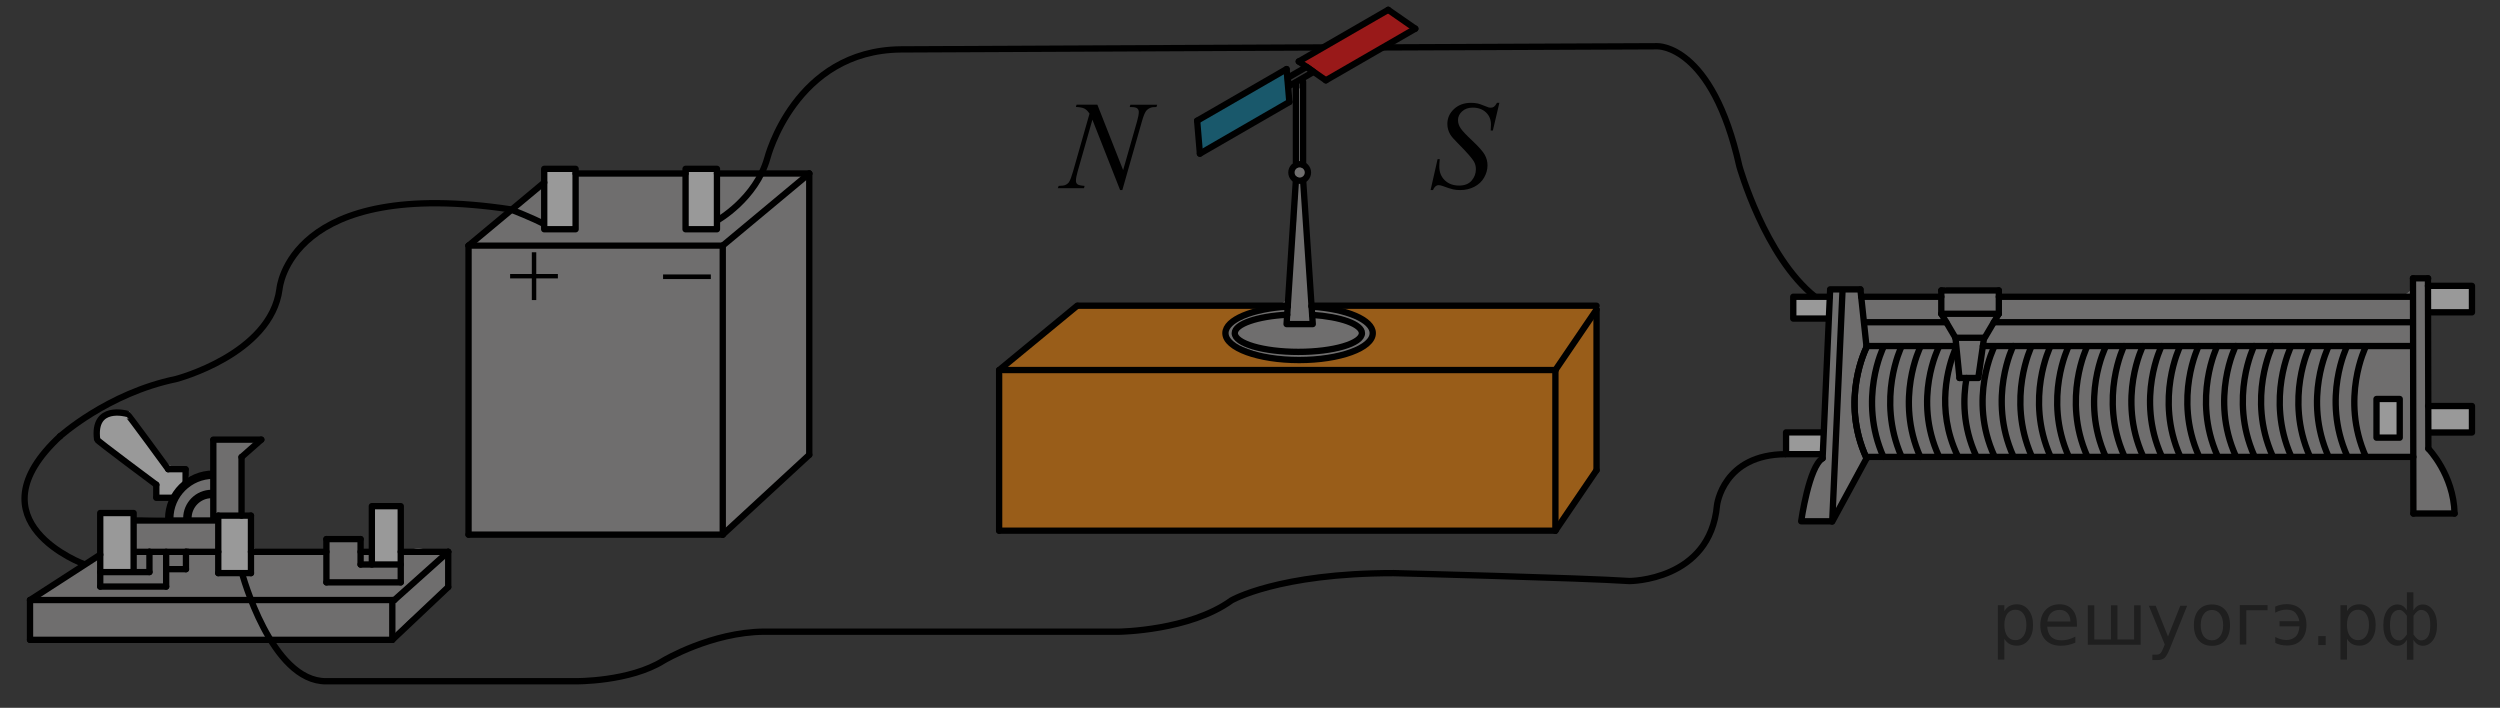 <?xml version="1.0" encoding="utf-8"?>
<!-- Generator: Adobe Illustrator 16.0.0, SVG Export Plug-In . SVG Version: 6.00 Build 0)  -->
<!DOCTYPE svg PUBLIC "-//W3C//DTD SVG 1.1//EN" "http://www.w3.org/Graphics/SVG/1.1/DTD/svg11.dtd">
<svg version="1.1" id="Слой_1" xmlns="http://www.w3.org/2000/svg" xmlns:xlink="http://www.w3.org/1999/xlink" x="0px" y="0px"
	 width="296.25px" height="83.875px" viewBox="-54.916 88.52 296.25 83.875" enable-background="new -54.916 88.52 296.25 83.875"
	 xml:space="preserve">
<rect x="-54.916" y="88.52" width="296.25" height="83.875" fill="#333333" stroke="none"/>
<rect x="0.606" y="117.27" opacity="0.5" fill="#ADAAAA" enable-background="new    " width="30.125" height="34.604"/>
<g>
	<g enable-background="new    ">
		<path d="M8.104,118.41h0.528v2.578h2.561v0.523H8.632v2.563H8.104v-2.563H5.533v-0.523h2.571V118.41z"/>
	</g>
</g>
<g>
	<g enable-background="new    ">
		<path d="M114.608,111.042l0.832-3.667h0.254c-0.035,0.354-0.053,0.648-0.053,0.882c0,0.666,0.217,1.208,0.65,1.626
			s1.002,0.627,1.701,0.627c0.648,0,1.143-0.195,1.479-0.587c0.338-0.391,0.506-0.842,0.506-1.353c0-0.33-0.076-0.631-0.23-0.903
			c-0.232-0.403-0.855-1.112-1.867-2.129c-0.49-0.486-0.805-0.849-0.943-1.087c-0.229-0.395-0.342-0.807-0.342-1.239
			c0-0.69,0.262-1.28,0.787-1.771c0.525-0.491,1.201-0.736,2.023-0.736c0.277,0,0.541,0.025,0.789,0.08
			c0.154,0.029,0.434,0.126,0.84,0.292c0.289,0.11,0.447,0.172,0.477,0.182c0.07,0.015,0.146,0.022,0.23,0.022
			c0.145,0,0.268-0.037,0.373-0.109c0.104-0.072,0.225-0.229,0.363-0.467h0.283l-0.773,3.279h-0.254
			c0.02-0.291,0.031-0.526,0.031-0.707c0-0.588-0.199-1.068-0.596-1.442s-0.92-0.562-1.57-0.562c-0.516,0-0.934,0.147-1.256,0.444
			c-0.324,0.296-0.484,0.64-0.484,1.027c0,0.341,0.104,0.665,0.309,0.974s0.68,0.813,1.422,1.51c0.74,0.697,1.221,1.242,1.439,1.633
			c0.217,0.392,0.326,0.809,0.326,1.25c0,0.502-0.135,0.986-0.404,1.455c-0.271,0.47-0.66,0.832-1.166,1.091
			c-0.506,0.258-1.059,0.386-1.658,0.386c-0.297,0-0.574-0.025-0.832-0.08c-0.26-0.054-0.67-0.186-1.236-0.395
			c-0.193-0.071-0.354-0.108-0.482-0.108c-0.293,0-0.521,0.194-0.686,0.583L114.608,111.042L114.608,111.042z"/>
	</g>
</g>
<g>
	<g enable-background="new    ">
		<path d="M75.124,100.93l3.051,7.75l1.653-5.789c0.136-0.477,0.204-0.846,0.204-1.107c0-0.18-0.063-0.321-0.189-0.424
			c-0.126-0.103-0.361-0.152-0.706-0.152c-0.059,0-0.119-0.003-0.183-0.008l0.08-0.27h3.176l-0.087,0.27
			c-0.331-0.004-0.576,0.029-0.736,0.103c-0.228,0.103-0.397,0.233-0.51,0.394c-0.155,0.229-0.313,0.628-0.474,1.197l-2.323,8.149
			h-0.262l-3.284-8.341l-1.756,6.16c-0.131,0.468-0.196,0.824-0.196,1.072c0,0.186,0.06,0.324,0.179,0.42
			c0.118,0.095,0.401,0.158,0.848,0.192l-0.072,0.271h-3.103l0.102-0.271c0.389-0.01,0.648-0.044,0.779-0.103
			c0.199-0.088,0.348-0.201,0.444-0.344c0.141-0.214,0.299-0.627,0.474-1.238l1.959-6.875c-0.189-0.293-0.392-0.492-0.608-0.603
			c-0.216-0.108-0.552-0.172-1.009-0.187l0.081-0.271h2.468V100.93z"/>
	</g>
</g>
<path opacity="0.5" fill="#ADAAAA" enable-background="new    " d="M-4.27,153.91c-2.067-1.701-3.235,2.154-5.458,0.645
	c-0.436-0.298-0.664-0.793-0.794-1.373c-0.028,0.477-0.341,0.933-0.956,0.933c-0.905,0-1.161-0.978-0.795-1.564
	c-0.12-0.082-0.23-0.181-0.318-0.306c0.203,0.285,0.289,0.225-0.006,0.175c-0.152-0.024-0.046-0.01-0.248-0.03
	c-0.466-0.052-0.931,0.024-1.398,0.022c-0.145-0.001-0.268-0.033-0.38-0.079c-0.039,0.027-0.119,0.057-0.354,0.073
	c0.019-0.001-0.483,0.085-1.2,0.215c0.176,0.591-0.122,1.319-0.91,1.274c-0.627-0.035-1.236,0.107-1.862,0.097
	c-0.599-0.013-1.196-0.058-1.794-0.064c-0.173-0.002-0.319-0.045-0.445-0.108c-0.614,0.488-1.583,0.014-2.284,0.291
	c-0.408,0.162-0.807-0.043-1.044-0.367c-0.164-0.111-0.311-0.26-0.394-0.486c-0.188-0.51-0.102-1.039-0.086-1.566
	c0.02-0.681,0.004-1.363,0.004-2.045c-0.107,0.01-0.219,0.006-0.344-0.033c-0.197-0.063-0.385-0.125-0.567-0.227
	c-0.657-0.363-0.579-1.092-0.185-1.521c-0.158-1.239,0.001-2.618-0.107-3.813c-0.012-0.131-0.004-0.266,0.014-0.399
	c-0.17-0.372-0.143-0.858,0.186-1.129c0.278-0.229,0.568-0.391,0.874-0.549c0.367-0.373,0.826-0.875,1.076-1.3
	c-1.671-0.651-3.628-0.227-5.364-0.086c0,0.004,0.002,0.007,0.002,0.011c0.011,0.608-0.017,1.221-0.016,1.83
	c0.001,0.319-0.069,0.594-0.168,0.856c0.308,0.592,0.039,1.498-0.832,1.5c-0.039,0-0.076-0.006-0.113-0.013
	c-0.179,0.119-0.354,0.242-0.523,0.375c-0.642,0.744-1.606,0.062-1.707-0.707c0-0.002-0.001-0.006-0.001-0.008
	c-0.102,0.006-0.203,0.017-0.317-0.012c-1.548-0.365-2.621-1.354-3.442-2.688c-0.864-1.399-2.094-2.545-2.874-3.99
	c-0.084-0.156-0.117-0.309-0.121-0.455h-1.243c-0.125,0.186-0.295,0.335-0.522,0.367c-0.036,0.006-0.073,0.011-0.109,0.016
	c-0.216,0.031-0.417-0.007-0.604-0.076c-0.128,0.027-0.255,0.057-0.386,0.074c-0.026,0.051-0.054,0.102-0.094,0.15
	c-2.381,2.889,2.364,4.738,4.133,6.135c0.672,0.529,1.668,1.137,2.117,1.904c0.238,0.406,0.277,0.942,0.351,1.395
	c0.069,0.428-0.067-0.084,0.489-0.156c0.744-0.096,1.184,0.846,0.891,1.439c0.145,0.572-0.155,1.277-0.922,1.279
	c-1.195,0.004-2.385,0.033-3.574,0.156c-0.001,0-0.152,0.012-0.345,0.029c0.019,0.059,0.051,0.102,0.061,0.169
	c0.169,1.218-0.036,2.433,0.054,3.659c0.061,0.828,0.189,2.263-0.93,2.496c-0.812,0.169-1.798,0.178-2.383-0.498
	c-0.414-0.479-0.548-1.115-0.708-1.732c-0.241,0.371-0.617,0.533-1.041,0.586c-0.158,0.316-0.363,0.627-0.627,0.928
	c-0.794,0.91-1.916,1.089-3.006,1.543c-1.45,0.604-2.335,2.088-3.579,3.078c0.096,0.707,0.189,1.408,0.277,2.134
	c0.045,0.376,0.238,1.118,0.188,1.53c-0.064,0.521-0.372,0.43,0.14,0.502c1.89,0.265,3.849,0.218,5.776,0.18
	c-0.039-0.219-0.058-0.37-0.031-0.357c0.147,0.07,0.262,0.172,0.36,0.285H-8.65c0.029-0.042,0.039-0.087,0.076-0.128
	c0.583-0.644,1.153-1.262,1.69-1.944c0.522-0.664,1.151-0.955,1.841-1.408c0.67-0.438,1.038-1.131,1.647-1.635
	c0.444-0.367,1.024-0.591,1.353-1.08c0.032-0.047,0.067-0.086,0.103-0.125l0.146-4.271C-2.018,153.908-4.065,154.078-4.27,153.91z"
	/>
<path opacity="0.5" fill="#ADAAAA" enable-background="new    " d="M-15.771,153.6c-0.012-0.008-0.023-0.009-0.035-0.016
	C-15.895,153.531-15.866,153.545-15.771,153.6z"/>
<rect x="26.402" y="108.576" fill="#999999" width="3.562" height="7.063"/>
<rect x="9.607" y="108.623" fill="#999999" width="3.562" height="7.063"/>
<rect x="-42.841" y="149.311" fill="#999999" width="3.562" height="7.063"/>
<rect x="-28.896" y="149.404" fill="#999999" width="3.562" height="7.063"/>
<path fill="#999999" d="M-35.922,147.507c-0.714-0.153-0.538-1.321-0.948-1.846c-0.683-0.869-1.816-1.22-2.672-1.892
	c-0.961-0.756-1.843-1.6-2.915-2.188c-2.081-1.141-0.22-5.012,1.531-4.18c0.335,0.16,0.649,0.117,0.911-0.021
	c0.004,0.16,0.03,0.322,0.105,0.477c0.464,0.953,1.387,1.502,2.206,2.115c0.001,0.342,0.185,0.66,0.48,0.883
	c0.299,0.228,0.489,0.603,0.685,0.91c0.178,0.279,0.39,0.541,0.56,0.824c0.377,0.629,0.767,1.232,1.526,1.414
	c0.199,0.047,0.371,0.025,0.529-0.023c0.043,0.009,0.081,0.023,0.127,0.027c0.232,0.02,0.491-0.041,0.719-0.004
	c0.027,0.004,0.054-0.002,0.081,0c-0.015,0.063-0.033,0.121-0.034,0.191c-0.004,0.207,0.014,0.408,0.067,0.609
	c0.057,0.217,0.172,0.36,0.305,0.477l-2.077,2.486C-35.025,147.486-35.504,147.352-35.922,147.507z"/>
<rect x="-10.92" y="148.341" fill="#999999" width="3.562" height="7.063"/>
<polygon opacity="0.5" fill="#ADAAAA" enable-background="new    " points="40.981,142.416 30.731,151.873 30.731,117.624 
	40.981,109.081 "/>
<path opacity="0.5" fill="#ADAAAA" enable-background="new    " d="M30.193,109.081c0.08,0.726,0.15,1.399-0.009,2.183
	c-0.198,0.978-0.183,1.989-0.156,2.984c0.046,1.734-1.361,1.677-2.688,1.5c-0.749-0.1-1.131-0.844-0.905-1.405
	c-0.063-0.638,0.108-1.282,0.108-1.944c0-1.063-0.101-2.094-0.141-3.149c-0.002-0.063,0.014-0.11,0.021-0.167H13.372
	c0.007,0.044,0.024,0.079,0.026,0.126c0.044,1.133,0.09,2.101-0.114,3.224c-0.164,0.899,0.01,1.771-0.13,2.668
	c-0.087,0.563-0.851,0.893-1.353,0.655c-0.04,0.013-0.094,0.024-0.166,0.039c-0.15,0.058-0.304,0.104-0.46,0.142
	c-0.299,0.08-0.679,0.067-0.948-0.094c-0.585-0.351-0.848-0.939-0.811-1.621c0.078-1.451-0.039-2.945,0.331-4.355l-9.142,7.761
	H30.73l10.25-8.543H30.193V109.081z"/>
<path opacity="0.5" fill="#ADAAAA" enable-background="new    " d="M107.567,127.393c-1.602-1.557-3.697-1.896-5.805-2.242
	c-0.695-0.114-1.516-0.512-1.525-1.348c-0.041-3.523-0.51-7.035-0.484-10.555c0-0.112,0.033-0.203,0.063-0.296
	c-0.02-0.05-0.051-0.085-0.063-0.142c-0.172-0.793-0.279-1.543-0.24-2.354c0.031-0.658,0.438-1.195,0.209-1.849
	c-0.559-1.584-0.119-3.159-0.057-4.784c-0.043-0.11-0.074-0.23-0.074-0.372c0.006-0.834,0.055-1.666,0.061-2.5
	c0.005-0.619-0.055-1.215-0.007-1.825c-0.066-0.001-0.134-0.003-0.2-0.019c-0.156-0.033-0.311-0.086-0.462-0.147
	c0.009,0.731-0.202,1.416-0.366,2.12c-0.086,0.361-0.168,0.723-0.264,1.079c0.102,0.147,0.176,0.319,0.172,0.548
	c-0.004,0.158-0.031,0.311-0.053,0.463c0.168,0.164,0.279,0.393,0.281,0.684c0.004,0.461-0.064,0.916-0.197,1.35
	c-0.008,0.214-0.018,0.426,0.01,0.65c0.008,0.065,0.006,0.131-0.002,0.193c0.057,0.125,0.09,0.262,0.074,0.404
	c-0.055,0.546-0.182,1.014-0.387,1.521c-0.191,0.476-0.285,0.778,0,1.225c0.148,0.229,0.182,0.453,0.146,0.656
	c0.059,0.131,0.096,0.277,0.084,0.457c-0.004,0.078-0.023,0.152-0.033,0.229c0.543,0.651,0.494,1.704,0.066,2.503
	c0.053,0.105,0.098,0.218,0.113,0.352c0.189,1.584-0.131,3.022-0.391,4.578c-0.154,0.936-0.389,1.93-0.359,2.881
	c0.016,0.471,0.33,1.178,0.271,1.655c-0.205,1.669-1.238,2.304-2.875,2.386c-0.104,0.006-0.186-0.021-0.273-0.041
	c-0.094,0.061-0.197,0.113-0.332,0.142c-1.322,0.269-2.373,1.128-3.658,1.444c-0.068,0.134-0.131,0.265-0.188,0.375
	c-0.141,0.28-0.232,0.621-0.416,0.877c-0.115,0.164-0.221,0.317-0.289,0.496c0.045,0.067,0.092,0.133,0.125,0.219
	c0.328,0.873,2.008,1.154,2.771,1.484c0.932,0.402,1.949,0.596,2.832,1.104c0.053,0.03,0.08,0.073,0.125,0.11h6.508
	c0.107-0.14,0.248-0.258,0.439-0.336c0.916-0.377,1.955-0.371,2.865-0.807c0.469-0.224,1.162-0.447,1.514-0.845
	c0.369-0.415,0.35-1.038,0.518-1.542c0.002-0.008,0.008-0.012,0.01-0.018C107.737,127.514,107.649,127.473,107.567,127.393z"/>
<rect x="157.424" y="123.482" fill="#999999" width="4.244" height="2.787"/>
<rect x="232.797" y="122.568" fill="#999999" width="5.215" height="2.787"/>
<rect x="232.844" y="136.807" fill="#999999" width="5.215" height="2.786"/>
<rect x="226.7" y="135.8" fill="#999999" width="2.75" height="4.582"/>
<rect x="156.732" y="139.759" fill="#999999" width="4.244" height="2.787"/>
<path opacity="0.5" fill="#ADAAAA" enable-background="new    " d="M234.665,143.8c-0.756-1.155-1.791-1.709-1.924-3.145
	c-0.017-0.183,0.053-0.375,0.161-0.541c-0.008-0.048-0.022-0.087-0.024-0.138c-0.043-1.123-0.231-2.465,0.377-3.432
	c-0.498-0.262-0.592-0.973-0.282-1.447c-0.214-1.08-0.084-2.26-0.084-3.334c0-0.193,0.055-0.348,0.129-0.481
	c-0.019-0.04-0.047-0.067-0.062-0.112c-0.338-1.072-0.056-2.191-0.11-3.299c-0.035-0.671-0.199-1.625,0.278-2.194
	c-0.136-0.926-0.158-1.85-0.158-2.788c0-0.293,0.109-0.512,0.269-0.669c-0.283-0.151-0.453-0.422-0.51-0.719h-1.359
	c-0.672,3.072-3.373,2.095-6.402,2.144c-5.932,0.094-11.895,0.229-17.813,0.104c-0.113-0.002-0.205-0.037-0.299-0.066
	c-0.152,0.23-0.404,0.387-0.785,0.338c-7.158-0.903-14.521-0.047-21.709-0.457c-0.09-0.006-0.16-0.039-0.236-0.063
	c-0.217,0.266-0.553,0.438-0.982,0.354s-0.791-0.203-1.145-0.461c-0.236-0.172-0.369-0.408-0.426-0.654
	c-0.66-0.104-1.758,0.05-2.111,0.052c-1.074,0.008-2.15-0.007-3.225-0.011c-0.262,0-0.457-0.098-0.613-0.229
	c-0.816,1.229-1.904,1.438-3.383,1.351c-1.91-0.114-4.891,0.537-6.553-0.707c-1.177-0.879-2.91-0.326-4.146,0.177
	c0.141,0.169,0.225,0.375,0.195,0.599c-0.033,0.262-0.072,0.521-0.107,0.78c0.092,0.187,0.143,0.401,0.088,0.657
	c-0.066,0.298-0.139,0.594-0.203,0.891c-0.012,0.049-0.037,0.079-0.053,0.123c0.248,0.258,0.385,0.626,0.256,0.955
	c-0.742,1.896,0.09,4.421-0.297,6.484c-0.014,0.067-0.047,0.11-0.068,0.168c0,0.024,0.012,0.041,0.01,0.065
	c-0.061,1.629-0.266,3.168-0.108,4.798c0.033,0.352-0.187,0.641-0.474,0.819c0.111,0.117,0.193,0.26,0.236,0.422
	c0.066,0.125,0.117,0.267,0.127,0.431c0.025,0.436,0.043,0.877-0.098,1.297c-0.059,0.172-0.15,0.301-0.254,0.408
	c-0.043,0.116-0.105,0.229-0.176,0.34c0.119,0.262,0.131,0.576,0.029,0.848c-0.066,0.279-0.234,0.529-0.521,0.65
	c-0.638,0.727-0.656,1.895-0.899,2.774c-0.306,1.104-0.64,2.179-0.914,3.291c-0.017,0.063-0.054,0.104-0.076,0.16h3.938
	c0.437-1.104,1.211-2.104,1.72-3.152c0.52-1.067,1.039-3.151,2.01-3.909c1.108-0.863,2.01-0.656,3.412-0.662
	c1.959-0.008,3.965,0.244,5.905,0.127c0.023-0.002,0.039,0.01,0.062,0.01c0.156-0.215,0.402-0.354,0.768-0.307
	c1.99,0.26,4.152,0.696,6.154,0.549c1.367-0.103,2.824-0.353,4.193-0.119c0.149-0.273,0.414-0.48,0.823-0.478
	c1.753,0.023,3.507,0.054,5.236,0.31c1.713,0.25,3.455-0.066,5.176,0.049c0.158-0.16,0.375-0.275,0.666-0.279
	c3.738-0.057,7.406,0.26,11.134,0.275c0.159-0.172,0.399-0.275,0.723-0.244c3.203,0.307,6.451-0.178,9.68-0.002
	c3.092,0.168,6.268,0.293,9.361,0.232c0.027-0.002,0.047,0.012,0.072,0.014c0.487-0.521,1.684-0.291,1.797,0.678
	c0.057,0.486-0.166,5.588,0.047,5.609c0.486,0.051,5.014,0.774,5,0.197C236.066,147.583,235.566,145.175,234.665,143.8z
	 M228.377,140.337c-0.023,0.008-0.045,0.022-0.068,0.029c-0.313,0.274-0.811,0.327-1.166,0.118
	c-0.496-0.288-0.598-0.877-0.356-1.366c0.004-0.009,0.008-0.019,0.012-0.025c-0.133-0.547-0.157-1.147-0.166-1.639
	c-0.004-0.213,0.025-0.39,0.063-0.556c-0.104-0.479,0.283-0.993,0.729-1.114c0.078-0.021,0.147-0.015,0.222-0.017
	c0.055-0.031,0.102-0.063,0.164-0.092c0.498-0.223,1.069-0.15,1.369,0.357c0.077,0.135,0.106,0.295,0.114,0.461
	c0.25,0.154,0.438,0.41,0.438,0.795c0.002,0.594-0.002,1.225-0.18,1.799C229.709,139.736,229.221,140.548,228.377,140.337z"/>
<path opacity="0.5" fill="#FF8800" enable-background="new    " d="M102.657,124.748c3.049,0.727,6.484,2.298,4.5,4.282
	c-0.629,0.629-2.117,0.989-2.973,1.243c-1.406,0.42-2.898,0.934-4.391,0.912c-2.686-0.039-6.145-0.086-8.441-1.638
	c-1.295-0.874-0.711-2.215,0.094-3.176c1.363-1.628,3.906-0.726,5.609-1.625H72.731l-9.25,7.625l65.917-0.001l4.875-7.624
	L102.657,124.748L102.657,124.748z"/>
<rect x="63.481" y="132.373" opacity="0.5" fill="#FF8800" enable-background="new    " width="65.917" height="19.031"/>
<polygon opacity="0.5" fill="#FF8800" enable-background="new    " points="129.399,132.372 129.399,151.404 134.274,144.238 
	134.274,124.748 "/>
<line fill="none" stroke="#000000" stroke-width="0.75" stroke-linecap="round" stroke-linejoin="round" stroke-miterlimit="10" x1="63.481" y1="132.373" x2="63.481" y2="151.404"/>
<line fill="none" stroke="#000000" stroke-width="0.75" stroke-linecap="round" stroke-linejoin="round" stroke-miterlimit="10" x1="63.966" y1="132.372" x2="129.399" y2="132.372"/>
<line fill="none" stroke="#000000" stroke-width="0.75" stroke-linecap="round" stroke-linejoin="round" stroke-miterlimit="10" x1="129.399" y1="132.373" x2="134.274" y2="125.206"/>
<line fill="none" stroke="#000000" stroke-width="0.75" stroke-linecap="round" stroke-linejoin="round" stroke-miterlimit="10" x1="129.399" y1="151.404" x2="129.399" y2="132.373"/>
<line fill="none" stroke="#000000" stroke-width="0.75" stroke-linecap="round" stroke-linejoin="round" stroke-miterlimit="10" x1="63.481" y1="151.404" x2="129.399" y2="151.404"/>
<line fill="none" stroke="#000000" stroke-width="0.75" stroke-linecap="round" stroke-linejoin="round" stroke-miterlimit="10" x1="134.274" y1="144.238" x2="134.274" y2="125.206"/>
<line fill="none" stroke="#000000" stroke-width="0.75" stroke-linecap="round" stroke-linejoin="round" stroke-miterlimit="10" x1="129.399" y1="151.404" x2="134.274" y2="144.238"/>
<line fill="none" stroke="#000000" stroke-width="0.75" stroke-linecap="round" stroke-linejoin="round" stroke-miterlimit="10" x1="63.481" y1="132.373" x2="72.731" y2="124.748"/>
<path fill="none" stroke="#000000" stroke-width="0.75" stroke-linecap="round" stroke-linejoin="round" stroke-miterlimit="10" d="
	M107.1,133.294"/>
<line fill="none" stroke="#000000" stroke-width="0.75" stroke-linecap="round" stroke-linejoin="round" stroke-miterlimit="10" x1="0.606" y1="151.873" x2="0.606" y2="117.624"/>
<line fill="none" stroke="#000000" stroke-width="0.75" stroke-linecap="round" stroke-linejoin="round" stroke-miterlimit="10" x1="30.731" y1="151.873" x2="30.731" y2="117.624"/>
<line fill="none" stroke="#000000" stroke-width="0.75" stroke-linecap="round" stroke-linejoin="round" stroke-miterlimit="10" x1="30.731" y1="117.624" x2="0.606" y2="117.624"/>
<line fill="none" stroke="#000000" stroke-width="0.75" stroke-linecap="round" stroke-linejoin="round" stroke-miterlimit="10" x1="30.731" y1="151.873" x2="0.606" y2="151.873"/>
<line fill="none" stroke="#000000" stroke-width="0.75" stroke-linecap="round" stroke-linejoin="round" stroke-miterlimit="10" x1="40.981" y1="142.416" x2="30.731" y2="151.873"/>
<line fill="none" stroke="#000000" stroke-width="0.75" stroke-linecap="round" stroke-linejoin="round" stroke-miterlimit="10" x1="40.981" y1="142.416" x2="40.981" y2="109.081"/>
<line fill="none" stroke="#000000" stroke-width="0.75" stroke-linecap="round" stroke-linejoin="round" stroke-miterlimit="10" x1="40.981" y1="109.081" x2="30.731" y2="117.624"/>
<line fill="none" stroke="#000000" stroke-width="0.75" stroke-linecap="round" stroke-linejoin="round" stroke-miterlimit="10" x1="9.573" y1="110.148" x2="0.606" y2="117.624"/>
<line fill="none" stroke="#000000" stroke-width="0.75" stroke-linecap="round" stroke-linejoin="round" stroke-miterlimit="10" x1="26.323" y1="109.078" x2="13.293" y2="109.078"/>
<line fill="none" stroke="#000000" stroke-width="0.75" stroke-linecap="round" stroke-linejoin="round" stroke-miterlimit="10" x1="40.981" y1="109.079" x2="30.043" y2="109.078"/>
<rect x="9.573" y="108.529" fill="none" stroke="#000000" stroke-width="0.75" stroke-linecap="round" stroke-linejoin="round" stroke-miterlimit="10" width="3.72" height="7.156"/>
<rect x="26.323" y="108.529" fill="none" stroke="#000000" stroke-width="0.75" stroke-linecap="round" stroke-linejoin="round" stroke-miterlimit="10" width="3.72" height="7.156"/>
<line fill="none" stroke="#000000" stroke-width="0.75" stroke-linecap="round" stroke-linejoin="round" stroke-miterlimit="10" x1="-16.237" y1="152.404" x2="-16.237" y2="157.529"/>
<polyline fill="none" stroke="#000000" stroke-width="0.75" stroke-linecap="round" stroke-linejoin="round" stroke-miterlimit="10" points="
	-10.852,155.416 -10.852,148.5 -7.427,148.5 -7.427,157.529 "/>
<line fill="none" stroke="#000000" stroke-width="0.75" stroke-linecap="round" stroke-linejoin="round" stroke-miterlimit="10" x1="-12.186" y1="152.404" x2="-12.186" y2="155.416"/>
<line fill="none" stroke="#000000" stroke-width="0.75" stroke-linecap="round" stroke-linejoin="round" stroke-miterlimit="10" x1="-16.237" y1="157.529" x2="-7.427" y2="157.529"/>
<line fill="none" stroke="#000000" stroke-width="0.75" stroke-linecap="round" stroke-linejoin="round" stroke-miterlimit="10" x1="-12.186" y1="155.416" x2="-7.427" y2="155.416"/>
<line fill="none" stroke="#000000" stroke-width="0.75" stroke-linecap="round" stroke-linejoin="round" stroke-miterlimit="10" x1="-16.237" y1="152.404" x2="-12.186" y2="152.404"/>
<line fill="none" stroke="#000000" stroke-width="0.75" stroke-linecap="round" stroke-linejoin="round" stroke-miterlimit="10" x1="-8.427" y1="159.625" x2="-8.427" y2="164.341"/>
<polyline fill="none" stroke="#000000" stroke-width="0.75" stroke-linecap="round" stroke-linejoin="round" stroke-miterlimit="10" points="
	-39.082,155.988 -39.082,149.311 -43.039,149.311 -43.039,158.029 "/>
<line fill="none" stroke="#000000" stroke-width="0.75" stroke-linecap="round" stroke-linejoin="round" stroke-miterlimit="10" x1="-37.207" y1="153.91" x2="-37.207" y2="156.311"/>
<line fill="none" stroke="#000000" stroke-width="0.75" stroke-linecap="round" stroke-linejoin="round" stroke-miterlimit="10" x1="-37.207" y1="156.311" x2="-43.039" y2="156.311"/>
<line fill="none" stroke="#000000" stroke-width="0.75" stroke-linecap="round" stroke-linejoin="round" stroke-miterlimit="10" x1="-32.659" y1="153.91" x2="-37.207" y2="153.91"/>
<line fill="none" stroke="#000000" stroke-width="0.75" stroke-linecap="round" stroke-linejoin="round" stroke-miterlimit="10" x1="-35.227" y1="153.91" x2="-35.227" y2="158.029"/>
<line fill="none" stroke="#000000" stroke-width="0.75" stroke-linecap="round" stroke-linejoin="round" stroke-miterlimit="10" x1="-35.227" y1="158.029" x2="-43.039" y2="158.029"/>
<line fill="none" stroke="#000000" stroke-width="0.75" stroke-linecap="round" stroke-linejoin="round" stroke-miterlimit="10" x1="-32.879" y1="153.91" x2="-32.879" y2="155.966"/>
<line fill="none" stroke="#000000" stroke-width="0.75" stroke-linecap="round" stroke-linejoin="round" stroke-miterlimit="10" x1="-32.879" y1="155.966" x2="-35.227" y2="155.966"/>
<line fill="none" stroke="#000000" stroke-width="0.75" stroke-linecap="round" stroke-linejoin="round" stroke-miterlimit="10" x1="-1.802" y1="153.91" x2="-8.185" y2="159.625"/>
<line fill="none" stroke="#000000" stroke-width="0.75" stroke-linecap="round" stroke-linejoin="round" stroke-miterlimit="10" x1="-7.427" y1="153.91" x2="-1.802" y2="153.91"/>
<line fill="none" stroke="#000000" stroke-width="0.75" stroke-linecap="round" stroke-linejoin="round" stroke-miterlimit="10" x1="-12.186" y1="153.91" x2="-10.852" y2="153.91"/>
<line fill="none" stroke="#000000" stroke-width="0.75" stroke-linecap="round" stroke-linejoin="round" stroke-miterlimit="10" x1="-25.177" y1="153.91" x2="-16.237" y2="153.91"/>
<line fill="none" stroke="#000000" stroke-width="0.75" stroke-linecap="round" stroke-linejoin="round" stroke-miterlimit="10" x1="-32.879" y1="153.91" x2="-29.052" y2="153.91"/>
<line fill="none" stroke="#000000" stroke-width="0.75" stroke-linecap="round" stroke-linejoin="round" stroke-miterlimit="10" x1="-38.802" y1="153.91" x2="-37.207" y2="153.91"/>
<line fill="none" stroke="#000000" stroke-width="0.75" stroke-linecap="round" stroke-linejoin="round" stroke-miterlimit="10" x1="-43.039" y1="154.246" x2="-51.359" y2="159.625"/>
<line fill="none" stroke="#000000" stroke-width="0.75" stroke-linecap="round" stroke-linejoin="round" stroke-miterlimit="10" x1="-51.359" y1="159.625" x2="-8.185" y2="159.625"/>
<line fill="none" stroke="#000000" stroke-width="0.75" stroke-linecap="round" stroke-linejoin="round" stroke-miterlimit="10" x1="-1.802" y1="158.082" x2="-8.427" y2="164.341"/>
<line fill="none" stroke="#000000" stroke-width="0.75" stroke-linecap="round" stroke-linejoin="round" stroke-miterlimit="10" x1="-1.802" y1="153.91" x2="-1.802" y2="158.082"/>
<line fill="none" stroke="#000000" stroke-width="0.75" stroke-linecap="round" stroke-linejoin="round" stroke-miterlimit="10" x1="-51.359" y1="164.341" x2="-8.427" y2="164.341"/>
<line fill="none" stroke="#000000" stroke-width="0.75" stroke-linecap="round" stroke-linejoin="round" stroke-miterlimit="10" x1="-51.359" y1="159.625" x2="-51.359" y2="164.341"/>
<line fill="none" stroke="#000000" stroke-width="0.75" stroke-linecap="round" stroke-linejoin="round" stroke-miterlimit="10" x1="-29.052" y1="149.623" x2="-29.052" y2="156.436"/>
<line fill="none" stroke="#000000" stroke-width="0.75" stroke-linecap="round" stroke-linejoin="round" stroke-miterlimit="10" x1="-29.052" y1="149.623" x2="-25.177" y2="149.623"/>
<line fill="none" stroke="#000000" stroke-width="0.75" stroke-linecap="round" stroke-linejoin="round" stroke-miterlimit="10" x1="-25.177" y1="149.623" x2="-25.177" y2="156.436"/>
<line fill="none" stroke="#000000" stroke-width="0.75" stroke-linecap="round" stroke-linejoin="round" stroke-miterlimit="10" x1="-29.052" y1="156.436" x2="-25.177" y2="156.436"/>
<line fill="none" stroke="#000000" stroke-width="0.75" stroke-linecap="round" stroke-linejoin="round" stroke-miterlimit="10" x1="-23.953" y1="140.619" x2="-26.294" y2="142.682"/>
<line fill="none" stroke="#000000" stroke-width="0.75" stroke-linecap="round" stroke-linejoin="round" stroke-miterlimit="10" x1="-26.294" y1="142.682" x2="-26.294" y2="149.619"/>
<line fill="none" stroke="#000000" stroke-width="0.75" stroke-linecap="round" stroke-linejoin="round" stroke-miterlimit="10" x1="-23.953" y1="140.619" x2="-29.639" y2="140.619"/>
<line fill="none" stroke="#000000" stroke-width="0.75" stroke-linecap="round" stroke-linejoin="round" stroke-miterlimit="10" x1="-29.639" y1="140.682" x2="-29.639" y2="149.994"/>
<line fill="none" stroke="#000000" stroke-width="0.75" stroke-linecap="round" stroke-linejoin="round" stroke-miterlimit="10" x1="-38.978" y1="150.201" x2="-29.263" y2="150.201"/>
<path fill="none" stroke="#000000" stroke-width="0.75" stroke-miterlimit="10" d="M-18.394,149.998"/>
<path fill="none" stroke="#000000" stroke-width="0.75" stroke-miterlimit="10" d="M-29.76,144.979"/>
<path fill="none" stroke="#000000" stroke-miterlimit="10" d="M-34.862,149.998c0-2.889,2.342-5.227,5.221-5.227"/>
<path fill="none" stroke="#000000" stroke-miterlimit="10" d="M-32.711,149.938c0-1.595,1.291-2.883,2.879-2.883"/>
<path fill="none" stroke="#000000" stroke-width="0.75" stroke-linecap="round" stroke-linejoin="round" stroke-miterlimit="10" d="
	M-36.395,145.962c0,0-6.989-5.194-7.011-5.344c-0.547-4.25,3.536-3.063,3.536-3.063c0.105,0,4.886,6.563,4.886,6.563"/>
<line fill="none" stroke="#000000" stroke-width="0.75" stroke-linecap="round" stroke-linejoin="round" stroke-miterlimit="10" x1="-34.984" y1="144.119" x2="-32.921" y2="144.119"/>
<line fill="none" stroke="#000000" stroke-width="0.75" stroke-linecap="round" stroke-linejoin="round" stroke-miterlimit="10" x1="-32.922" y1="144.166" x2="-32.922" y2="145.886"/>
<line fill="none" stroke="#000000" stroke-width="0.75" stroke-linecap="round" stroke-linejoin="round" stroke-miterlimit="10" x1="-36.396" y1="147.509" x2="-34.32" y2="147.509"/>
<line fill="none" stroke="#000000" stroke-width="0.75" stroke-linecap="round" stroke-linejoin="round" stroke-miterlimit="10" x1="-36.396" y1="145.962" x2="-36.396" y2="147.384"/>
<line fill="none" stroke="#000000" stroke-width="0.75" stroke-linecap="round" stroke-linejoin="round" stroke-miterlimit="10" x1="100.5" y1="124.748" x2="134.274" y2="124.748"/>
<line fill="none" stroke="#000000" stroke-width="0.75" stroke-linecap="round" stroke-linejoin="round" stroke-miterlimit="10" x1="72.819" y1="124.748" x2="97.684" y2="124.748"/>
<polyline fill="none" stroke="#000000" stroke-width="0.75" stroke-linecap="round" stroke-linejoin="round" stroke-miterlimit="10" points="
	99.508,109.938 100.647,126.924 97.543,126.924 98.651,109.83 "/>
<path fill="none" stroke="#000000" stroke-width="0.75" stroke-linecap="round" stroke-linejoin="round" stroke-miterlimit="10" d="
	M89.613,127.999"/>
<path fill="none" stroke="#000000" stroke-width="0.75" stroke-linecap="round" stroke-linejoin="round" stroke-miterlimit="10" d="
	M100.508,124.859c4.115,0.256,7.248,1.563,7.248,3.14c0,1.759-3.906,3.185-8.729,3.185c-4.82,0-8.729-1.426-8.729-3.185
	c0-1.593,3.199-2.911,7.379-3.147"/>
<path fill="none" stroke="#000000" stroke-width="0.75" stroke-linecap="round" stroke-linejoin="round" stroke-miterlimit="10" d="
	M100.573,125.832c3.375,0.221,5.9,1.107,5.9,2.167c0,1.226-3.373,2.219-7.533,2.219c-4.162,0-7.535-0.993-7.535-2.219
	c0-1.092,2.682-2.001,6.211-2.185"/>
<circle fill="none" stroke="#000000" stroke-width="0.75" stroke-linecap="round" stroke-linejoin="round" stroke-miterlimit="10" cx="99.096" cy="108.959" r="0.979"/>
<line fill="none" stroke="#000000" stroke-width="0.75" stroke-linecap="round" stroke-linejoin="round" stroke-miterlimit="10" x1="98.651" y1="108.034" x2="98.651" y2="98.52"/>
<line fill="none" stroke="#000000" stroke-width="0.75" stroke-linecap="round" stroke-linejoin="round" stroke-miterlimit="10" x1="99.5" y1="108.031" x2="99.5" y2="98.207"/>
<path fill="none" stroke="#000000" stroke-width="0.75" stroke-linecap="round" stroke-linejoin="round" stroke-miterlimit="10" d="
	M161.064,142.666"/>
<path fill="none" stroke="#000000" stroke-width="0.75" stroke-linecap="round" stroke-linejoin="round" stroke-miterlimit="10" d="
	M161.064,142.832c-1.623,0.957-2.541,7.459-2.541,7.459h3.646"/>
<path fill="none" stroke="#000000" stroke-width="0.75" stroke-linecap="round" stroke-linejoin="round" stroke-miterlimit="10" d="
	M166.273,142.832l-4.071,7.498l1.221-27.395"/>
<path fill="none" stroke="#000000" stroke-width="0.75" stroke-linecap="round" stroke-linejoin="round" stroke-miterlimit="10" d="
	M166.273,129.665c0,0-3.209,6.217,0,13.167"/>
<line fill="none" stroke="#000000" stroke-width="0.75" stroke-linecap="round" stroke-linejoin="round" stroke-miterlimit="10" x1="165.543" y1="122.811" x2="166.273" y2="129.665"/>
<line fill="none" stroke="#000000" stroke-width="0.75" stroke-linecap="round" stroke-linejoin="round" stroke-miterlimit="10" x1="161.952" y1="122.811" x2="165.543" y2="122.811"/>
<path fill="none" stroke="#000000" stroke-width="0.75" stroke-linecap="round" stroke-linejoin="round" stroke-miterlimit="10" d="
	M161.064,142.832l0.888-19.896"/>
<polyline fill="none" stroke="#000000" stroke-width="0.75" stroke-linecap="round" stroke-linejoin="round" stroke-miterlimit="10" points="
	161.918,123.686 157.586,123.686 157.586,126.27 161.668,126.27 "/>
<polyline fill="none" stroke="#000000" stroke-width="0.75" stroke-linecap="round" stroke-linejoin="round" stroke-miterlimit="10" points="
	161.064,139.759 156.732,139.759 156.732,142.341 160.814,142.341 "/>
<line fill="none" stroke="#000000" stroke-width="0.75" stroke-linecap="round" stroke-linejoin="round" stroke-miterlimit="10" x1="180.055" y1="129.523" x2="230.98" y2="129.523"/>
<line fill="none" stroke="#000000" stroke-width="0.75" stroke-linecap="round" stroke-linejoin="round" stroke-miterlimit="10" x1="166.273" y1="129.523" x2="176.586" y2="129.523"/>
<path fill="none" stroke="#000000" stroke-width="0.75" stroke-linecap="round" stroke-linejoin="round" stroke-miterlimit="10" d="
	M166.273,142.832c-3.209-6.949,0-13.167,0-13.167"/>
<path fill="none" stroke="#000000" stroke-width="0.75" stroke-linecap="round" stroke-linejoin="round" stroke-miterlimit="10" d="
	M168.27,129.665c0,0-3.039,6.139,0,13"/>
<path fill="none" stroke="#000000" stroke-width="0.75" stroke-linecap="round" stroke-linejoin="round" stroke-miterlimit="10" d="
	M170.377,129.665c0,0-2.932,6.088,0,12.892"/>
<path fill="none" stroke="#000000" stroke-width="0.75" stroke-linecap="round" stroke-linejoin="round" stroke-miterlimit="10" d="
	M172.635,129.665c0,0-3.039,6.139,0,13"/>
<path fill="none" stroke="#000000" stroke-width="0.75" stroke-linecap="round" stroke-linejoin="round" stroke-miterlimit="10" d="
	M174.827,129.664c0,0-3.104,6.091,0,12.896"/>
<path fill="none" stroke="#000000" stroke-width="0.75" stroke-linecap="round" stroke-linejoin="round" stroke-miterlimit="10" d="
	M176.732,130.033c-0.727,1.79-2.317,6.89,0.306,12.462"/>
<path fill="none" stroke="#000000" stroke-width="0.75" stroke-linecap="round" stroke-linejoin="round" stroke-miterlimit="10" d="
	M178.118,133.313c-0.425,2.399-0.472,5.729,1.139,9.244"/>
<path fill="none" stroke="#000000" stroke-width="0.75" stroke-linecap="round" stroke-linejoin="round" stroke-miterlimit="10" d="
	M181.409,129.6c0,0-3.125,6.119,0,12.957"/>
<path fill="none" stroke="#000000" stroke-width="0.75" stroke-linecap="round" stroke-linejoin="round" stroke-miterlimit="10" d="
	M183.652,129.523c0,0-3.071,6.153,0,13.033"/>
<path fill="none" stroke="#000000" stroke-width="0.75" stroke-linecap="round" stroke-linejoin="round" stroke-miterlimit="10" d="
	M185.801,129.6c0,0-2.936,6.092,0,12.896"/>
<path fill="none" stroke="#000000" stroke-width="0.75" stroke-linecap="round" stroke-linejoin="round" stroke-miterlimit="10" d="
	M188.04,129.6c0,0-2.998,6.119,0,12.957"/>
<path fill="none" stroke="#000000" stroke-width="0.75" stroke-linecap="round" stroke-linejoin="round" stroke-miterlimit="10" d="
	M190.197,129.595c0,0-3.006,6.124,0,12.968"/>
<path fill="none" stroke="#000000" stroke-width="0.75" stroke-linecap="round" stroke-linejoin="round" stroke-miterlimit="10" d="
	M192.407,129.595c0,0-3.007,6.124,0,12.968"/>
<path fill="none" stroke="#000000" stroke-width="0.75" stroke-linecap="round" stroke-linejoin="round" stroke-miterlimit="10" d="
	M194.616,129.595c0,0-3.109,6.173,0,13.071"/>
<path fill="none" stroke="#000000" stroke-width="0.75" stroke-linecap="round" stroke-linejoin="round" stroke-miterlimit="10" d="
	M196.779,129.527c0,0-3.006,6.125,0,12.968"/>
<path fill="none" stroke="#000000" stroke-width="0.75" stroke-linecap="round" stroke-linejoin="round" stroke-miterlimit="10" d="
	M199.02,129.527c0,0-3.072,6.156,0,13.033"/>
<path fill="none" stroke="#000000" stroke-width="0.75" stroke-linecap="round" stroke-linejoin="round" stroke-miterlimit="10" d="
	M201.229,129.527c0,0-3.071,6.156,0,13.033"/>
<path fill="none" stroke="#000000" stroke-width="0.75" stroke-linecap="round" stroke-linejoin="round" stroke-miterlimit="10" d="
	M203.407,129.595c0,0-3,6.122,0,12.962"/>
<path fill="none" stroke="#000000" stroke-width="0.75" stroke-linecap="round" stroke-linejoin="round" stroke-miterlimit="10" d="
	M205.62,129.527c0,0-3.007,6.125,0,12.968"/>
<path fill="none" stroke="#000000" stroke-width="0.75" stroke-linecap="round" stroke-linejoin="round" stroke-miterlimit="10" d="
	M207.831,129.527c0,0-3.009,6.125,0,12.968"/>
<path fill="none" stroke="#000000" stroke-width="0.75" stroke-linecap="round" stroke-linejoin="round" stroke-miterlimit="10" d="
	M210.016,129.523c0,0-3.078,6.156,0,13.037"/>
<path fill="none" stroke="#000000" stroke-width="0.75" stroke-linecap="round" stroke-linejoin="round" stroke-miterlimit="10" d="
	M212.195,129.523c0,0-3.01,6.125,0,12.972"/>
<path fill="none" stroke="#000000" stroke-width="0.75" stroke-linecap="round" stroke-linejoin="round" stroke-miterlimit="10" d="
	M214.359,129.523c0,0-3.012,6.125,0,12.972"/>
<path fill="none" stroke="#000000" stroke-width="0.75" stroke-linecap="round" stroke-linejoin="round" stroke-miterlimit="10" d="
	M216.559,129.6c0,0-2.988,6.115,0,12.949"/>
<path fill="none" stroke="#000000" stroke-width="0.75" stroke-linecap="round" stroke-linejoin="round" stroke-miterlimit="10" d="
	M218.77,129.6c0,0-2.987,6.115,0,12.949"/>
<path fill="none" stroke="#000000" stroke-width="0.75" stroke-linecap="round" stroke-linejoin="round" stroke-miterlimit="10" d="
	M221.008,129.6c0,0-3.055,6.15,0,13.023"/>
<path fill="none" stroke="#000000" stroke-width="0.75" stroke-linecap="round" stroke-linejoin="round" stroke-miterlimit="10" d="
	M223.217,129.527c0,0-3.051,6.147,0,13.021"/>
<path fill="none" stroke="#000000" stroke-width="0.75" stroke-linecap="round" stroke-linejoin="round" stroke-miterlimit="10" d="
	M225.428,129.6c0,0-3.055,6.15,0,13.023"/>
<line fill="none" stroke="#000000" stroke-width="0.75" stroke-linecap="round" stroke-linejoin="round" stroke-miterlimit="10" x1="166.357" y1="142.666" x2="231.064" y2="142.666"/>
<line fill="none" stroke="#000000" stroke-width="0.75" stroke-linecap="round" stroke-linejoin="round" stroke-miterlimit="10" x1="181.945" y1="123.686" x2="230.855" y2="123.686"/>
<line fill="none" stroke="#000000" stroke-width="0.75" stroke-linecap="round" stroke-linejoin="round" stroke-miterlimit="10" x1="165.637" y1="123.686" x2="175.127" y2="123.686"/>
<line fill="none" stroke="#000000" stroke-width="0.75" stroke-linecap="round" stroke-linejoin="round" stroke-miterlimit="10" x1="181.355" y1="126.701" x2="230.855" y2="126.701"/>
<line fill="none" stroke="#000000" stroke-width="0.75" stroke-linecap="round" stroke-linejoin="round" stroke-miterlimit="10" x1="166.079" y1="126.701" x2="175.717" y2="126.701"/>
<path fill="none" stroke="#000000" stroke-width="0.75" stroke-linecap="round" stroke-linejoin="round" stroke-miterlimit="10" d="
	M231.07,149.373l-0.047-27.872"/>
<line fill="none" stroke="#000000" stroke-width="0.75" stroke-linecap="round" stroke-linejoin="round" stroke-miterlimit="10" x1="231.023" y1="121.501" x2="232.82" y2="121.501"/>
<path fill="none" stroke="#000000" stroke-width="0.75" stroke-linecap="round" stroke-linejoin="round" stroke-miterlimit="10" d="
	M232.844,141.686l-0.047-20.185"/>
<line fill="none" stroke="#000000" stroke-width="0.75" stroke-linecap="round" stroke-linejoin="round" stroke-miterlimit="10" x1="231.07" y1="149.373" x2="235.95" y2="149.373"/>
<polyline fill="none" stroke="#000000" stroke-width="0.75" stroke-linecap="round" stroke-linejoin="round" stroke-miterlimit="10" points="
	232.797,122.395 238.012,122.395 238.012,125.529 233.098,125.529 "/>
<polyline fill="none" stroke="#000000" stroke-width="0.75" stroke-linecap="round" stroke-linejoin="round" stroke-miterlimit="10" points="
	232.814,136.632 238.012,136.632 238.012,139.768 233.116,139.768 "/>
<rect x="226.7" y="135.8" fill="none" stroke="#000000" stroke-width="0.75" stroke-linecap="round" stroke-linejoin="round" stroke-miterlimit="10" width="2.75" height="4.582"/>
<path fill="none" stroke="#000000" stroke-width="0.75" stroke-linecap="round" stroke-linejoin="round" stroke-miterlimit="10" d="
	M232.844,141.686c0,0,3.012,3.096,3.105,7.688"/>
<line fill="none" stroke="#000000" stroke-width="0.75" stroke-linecap="round" stroke-linejoin="round" stroke-miterlimit="10" x1="177.282" y1="133.311" x2="179.523" y2="133.311"/>
<line fill="none" stroke="#000000" stroke-width="0.75" stroke-linecap="round" stroke-linejoin="round" stroke-miterlimit="10" x1="176.807" y1="128.549" x2="177.282" y2="133.311"/>
<line fill="none" stroke="#000000" stroke-width="0.75" stroke-linecap="round" stroke-linejoin="round" stroke-miterlimit="10" x1="180.193" y1="128.549" x2="179.523" y2="133.229"/>
<path fill="none" stroke="#000000" stroke-width="0.75" stroke-linecap="round" stroke-linejoin="round" stroke-miterlimit="10" d="
	M180.193,128.549h-3.387H180.193z"/>
<line fill="none" stroke="#000000" stroke-width="0.75" stroke-linecap="round" stroke-linejoin="round" stroke-miterlimit="10" x1="181.945" y1="125.701" x2="180.266" y2="128.549"/>
<line fill="none" stroke="#000000" stroke-width="0.75" stroke-linecap="round" stroke-linejoin="round" stroke-miterlimit="10" x1="175.127" y1="125.701" x2="181.945" y2="125.701"/>
<line fill="none" stroke="#000000" stroke-width="0.75" stroke-linecap="round" stroke-linejoin="round" stroke-miterlimit="10" x1="176.807" y1="128.549" x2="175.127" y2="125.701"/>
<line fill="none" stroke="#000000" stroke-width="0.75" stroke-linecap="round" stroke-linejoin="round" stroke-miterlimit="10" x1="175.127" y1="122.936" x2="175.127" y2="125.701"/>
<line fill="none" stroke="#000000" stroke-width="0.75" stroke-linecap="round" stroke-linejoin="round" stroke-miterlimit="10" x1="181.945" y1="122.936" x2="181.945" y2="125.701"/>
<line fill="none" stroke="#000000" stroke-width="0.75" stroke-linecap="round" stroke-linejoin="round" stroke-miterlimit="10" x1="175.127" y1="122.936" x2="181.945" y2="122.936"/>
<path d="M-49.082,141.186"/>
<path fill="none" stroke="#000000" stroke-width="0.75" stroke-miterlimit="10" d="M-44.849,155.416c0,0-13.981-5.043-2.856-15.293"
	/>
<path fill="none" stroke="#000000" stroke-width="0.75" stroke-miterlimit="10" d="M-47.901,140.307c0,0,5.688-5.185,13.849-6.871
	c0,0,11.222-2.918,12.254-10.656c0,0,1.07-13.447,27.529-9.428"/>
<path fill="none" stroke="#000000" stroke-width="0.75" stroke-miterlimit="10" d="M5.593,113.332c0,0,2.739,1.061,4.015,1.771"/>
<path fill="none" stroke="#000000" stroke-width="0.75" stroke-miterlimit="10" d="M108.95,94.139l32.531-0.138
	c0,0,6.5-0.253,9.719,14.216c0,0,2.991,10.703,8.969,15.469"/>
<path fill="none" stroke="#000000" stroke-width="0.75" stroke-miterlimit="10" d="M30.043,114.665c0,0,4.609-2.558,5.974-7.417
	c0,0,3.243-12.75,15.816-12.875l50.039-0.234"/>
<path fill="none" stroke="#000000" stroke-width="0.75" stroke-miterlimit="10" d="M-26.237,156.436c0,0,3.446,12.896,10,12.813
	h29.5c0,0,6.427,0.082,10.469-2.459c0,0,5.667-3.375,11.917-3.416h42.083c0,0,8.313-0.104,13.285-3.709
	c0,0,5.527-3.229,19.215-3.229c0,0,22.418,0.563,27.939,0.938c0,0,9.563,0,10.375-8.969c0,0,0.688-6.054,8.188-6.063"/>
<path fill="#FFFFFF" stroke="#000000" stroke-miterlimit="10" d="M-54.916,91.645"/>
<path fill="#FFFFFF" stroke="#000000" stroke-miterlimit="10" d="M240.584,172.395"/>
<polygon opacity="0.5" fill="#007EA5" enable-background="new    " points="97.871,100.604 87.351,106.678 86.945,102.826 
	97.544,96.706 "/>
<polygon opacity="0.5" fill="#FF0000" enable-background="new    " points="102.2,98.036 112.719,91.963 109.586,89.686 
	98.988,95.805 "/>
<polygon fill="none" stroke="#000000" stroke-width="0.75" stroke-linecap="round" stroke-linejoin="round" stroke-miterlimit="10" points="
	100.742,97.038 97.777,98.75 97.691,97.734 99.922,96.445 "/>
<line fill="none" stroke="#000000" stroke-width="0.75" stroke-linecap="round" stroke-linejoin="round" stroke-miterlimit="10" x1="97.544" y1="96.706" x2="97.871" y2="100.604"/>
<line fill="none" stroke="#000000" stroke-width="0.75" stroke-linecap="round" stroke-linejoin="round" stroke-miterlimit="10" x1="86.945" y1="102.826" x2="87.272" y2="106.725"/>
<line fill="none" stroke="#000000" stroke-width="0.75" stroke-linecap="round" stroke-linejoin="round" stroke-miterlimit="10" x1="97.871" y1="100.604" x2="87.272" y2="106.725"/>
<line fill="none" stroke="#000000" stroke-width="0.75" stroke-linecap="round" stroke-linejoin="round" stroke-miterlimit="10" x1="97.544" y1="96.706" x2="86.945" y2="102.826"/>
<line fill="none" stroke="#000000" stroke-width="0.75" stroke-linecap="round" stroke-linejoin="round" stroke-miterlimit="10" x1="98.988" y1="95.805" x2="102.199" y2="98.037"/>
<line fill="none" stroke="#000000" stroke-width="0.75" stroke-linecap="round" stroke-linejoin="round" stroke-miterlimit="10" x1="109.584" y1="89.686" x2="112.797" y2="91.918"/>
<line fill="none" stroke="#000000" stroke-width="0.75" stroke-linecap="round" stroke-linejoin="round" stroke-miterlimit="10" x1="102.199" y1="98.037" x2="112.797" y2="91.918"/>
<line fill="none" stroke="#000000" stroke-width="0.75" stroke-linecap="round" stroke-linejoin="round" stroke-miterlimit="10" x1="98.988" y1="95.805" x2="109.584" y2="89.686"/>
<path fill="none" stroke="#000000" stroke-width="0.75" stroke-linecap="round" stroke-linejoin="round" stroke-miterlimit="10" d="
	M241.334,88.52"/>
<g>
	<g enable-background="new    ">
		<path d="M23.658,121.042h5.66v0.546h-5.66V121.042z"/>
	</g>
</g>
<g style="stroke:none;fill:#000;fill-opacity:0.40"><path d="m 182.6,164.2 v 2.48 h -0.77 v -6.44 h 0.77 v 0.71 q 0.24,-0.42 0.61,-0.62 0.37,-0.20 0.88,-0.20 0.85,0 1.38,0.68 0.53,0.68 0.53,1.77 0,1.10 -0.53,1.77 -0.53,0.68 -1.38,0.68 -0.51,0 -0.88,-0.20 -0.37,-0.20 -0.61,-0.62 z m 2.61,-1.63 q 0,-0.85 -0.35,-1.32 -0.35,-0.48 -0.95,-0.48 -0.61,0 -0.96,0.48 -0.35,0.48 -0.35,1.32 0,0.85 0.35,1.33 0.35,0.48 0.96,0.48 0.61,0 0.95,-0.48 0.35,-0.48 0.35,-1.33 z"/><path d="m 191.2,162.4 v 0.38 h -3.52 q 0.05,0.79 0.47,1.21 0.43,0.41 1.19,0.41 0.44,0 0.85,-0.11 0.42,-0.11 0.82,-0.33 v 0.72 q -0.41,0.17 -0.85,0.27 -0.43,0.09 -0.88,0.09 -1.12,0 -1.77,-0.65 -0.65,-0.65 -0.65,-1.76 0,-1.15 0.62,-1.82 0.62,-0.68 1.67,-0.68 0.94,0 1.49,0.61 0.55,0.60 0.55,1.65 z m -0.77,-0.23 q -0.01,-0.63 -0.35,-1.00 -0.34,-0.38 -0.91,-0.38 -0.64,0 -1.03,0.36 -0.38,0.36 -0.44,1.02 z"/><path d="m 196.0,164.3 h 1.98 v -4.05 h 0.77 v 4.67 h -6.26 v -4.67 h 0.77 v 4.05 h 1.97 v -4.05 h 0.77 z"/><path d="m 202.2,165.4 q -0.33,0.83 -0.63,1.09 -0.31,0.25 -0.82,0.25 h -0.61 v -0.64 h 0.45 q 0.32,0 0.49,-0.15 0.17,-0.15 0.39,-0.71 l 0.14,-0.35 -1.89,-4.59 h 0.81 l 1.46,3.65 1.46,-3.65 h 0.81 z"/><path d="m 207.2,160.8 q -0.62,0 -0.97,0.48 -0.36,0.48 -0.36,1.32 0,0.84 0.35,1.32 0.36,0.48 0.98,0.48 0.61,0 0.97,-0.48 0.36,-0.48 0.36,-1.32 0,-0.83 -0.36,-1.31 -0.36,-0.49 -0.97,-0.49 z m 0,-0.65 q 1,0 1.57,0.65 0.57,0.65 0.57,1.80 0,1.15 -0.57,1.80 -0.57,0.65 -1.57,0.65 -1.00,0 -1.57,-0.65 -0.57,-0.65 -0.57,-1.80 0,-1.15 0.57,-1.80 0.57,-0.65 1.57,-0.65 z"/><path d="m 210.5,164.9 v -4.67 h 3.29 v 0.61 h -2.52 v 4.05 z"/><path d="m 214.7,164.0 q 0.66,0.36 1.31,0.36 0.61,0 1.05,-0.35 0.44,-0.36 0.52,-1.27 h -2.37 v -0.61 h 2.34 q -0.05,-0.44 -0.38,-0.90 -0.33,-0.47 -1.16,-0.47 -0.64,0 -1.31,0.36 v -0.72 q 0.65,-0.29 1.35,-0.29 1.09,0 1.72,0.66 0.63,0.66 0.63,1.79 0,1.12 -0.61,1.79 -0.61,0.66 -1.68,0.66 -0.79,0 -1.40,-0.30 z"/><path d="m 219.8,163.9 h 0.88 v 1.06 h -0.88 z"/><path d="m 223.2,164.2 v 2.48 h -0.77 v -6.44 h 0.77 v 0.71 q 0.24,-0.42 0.61,-0.62 0.37,-0.20 0.88,-0.20 0.85,0 1.38,0.68 0.53,0.68 0.53,1.77 0,1.10 -0.53,1.77 -0.53,0.68 -1.38,0.68 -0.51,0 -0.88,-0.20 -0.37,-0.20 -0.61,-0.62 z m 2.61,-1.63 q 0,-0.85 -0.35,-1.32 -0.35,-0.48 -0.95,-0.48 -0.61,0 -0.96,0.48 -0.35,0.48 -0.35,1.32 0,0.85 0.35,1.33 0.35,0.48 0.96,0.48 0.61,0 0.95,-0.48 0.35,-0.48 0.35,-1.33 z"/><path d="m 228.3,162.6 q 0,0.98 0.30,1.40 0.30,0.41 0.82,0.41 0.41,0 0.88,-0.70 v -2.22 q -0.47,-0.70 -0.88,-0.70 -0.51,0 -0.82,0.42 -0.30,0.41 -0.30,1.39 z m 2,4.10 v -2.37 q -0.24,0.39 -0.51,0.55 -0.27,0.16 -0.62,0.16 -0.70,0 -1.18,-0.64 -0.48,-0.65 -0.48,-1.79 0,-1.15 0.48,-1.80 0.49,-0.66 1.18,-0.66 0.35,0 0.62,0.16 0.28,0.16 0.51,0.55 v -2.15 h 0.77 v 2.15 q 0.24,-0.39 0.51,-0.55 0.28,-0.16 0.62,-0.16 0.70,0 1.18,0.66 0.49,0.66 0.49,1.80 0,1.15 -0.49,1.79 -0.48,0.64 -1.18,0.64 -0.35,0 -0.62,-0.16 -0.27,-0.16 -0.51,-0.55 v 2.37 z m 2.77,-4.10 q 0,-0.98 -0.30,-1.39 -0.30,-0.42 -0.81,-0.42 -0.41,0 -0.88,0.70 v 2.22 q 0.47,0.70 0.88,0.70 0.51,0 0.81,-0.41 0.30,-0.42 0.30,-1.40 z"/></g></svg>

<!--File created and owned by https://sdamgia.ru. Copying is prohibited. All rights reserved.-->
